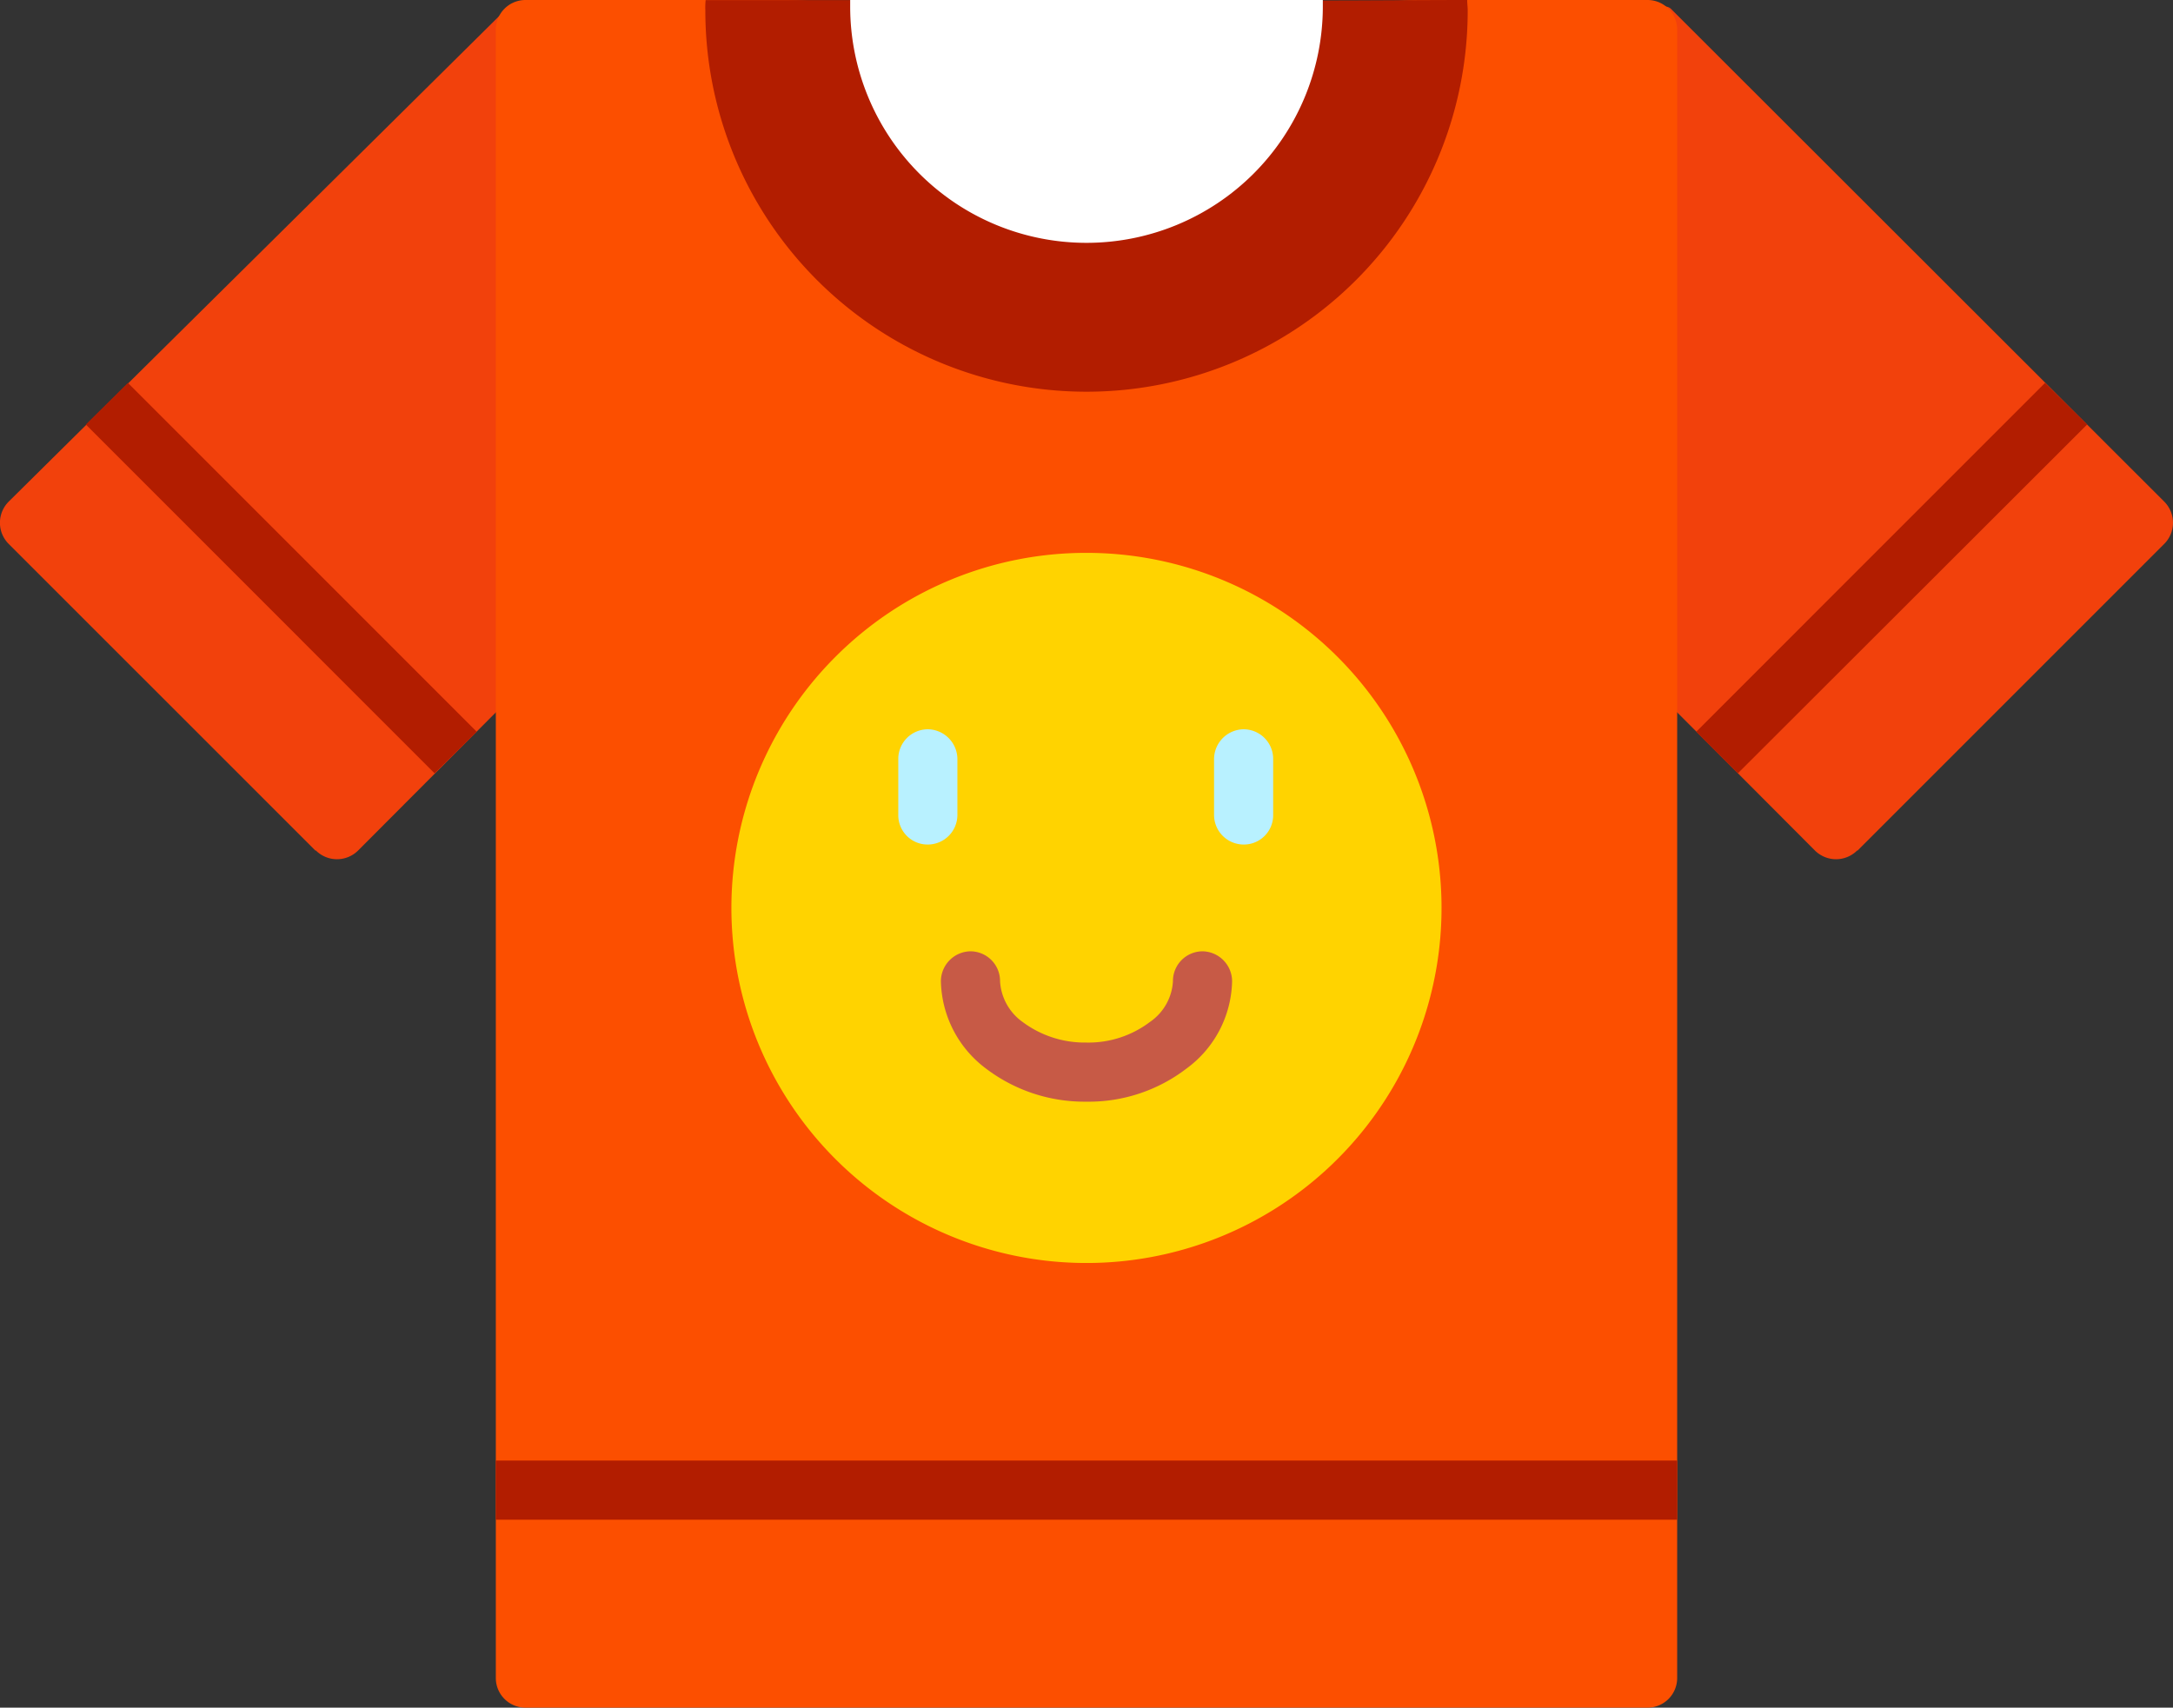 <svg xmlns="http://www.w3.org/2000/svg" width="63.372" height="49.8" viewBox="0 0 63.372 49.8">
  <rect x="0" y="0" width="63.372" height="49.8" fill="#333333" stroke="none"/>
  <g id="_6b0231bc0e00e9ce55c316bfd0c3c325" data-name="6b0231bc0e00e9ce55c316bfd0c3c325" transform="translate(0.25 -464)">
    <path id="Path_55" data-name="Path 55" d="M15.6,490.25l-5.408,5.423h0a.873.873,0,0,1-1.228,0H8.948L0,486.727H0A.873.873,0,0,1,0,485.5l.015-.015L14.678,470.97c.219-.015.336.336.526.322.248-.029.2-.351.395-.161C15.686,471.2,15.935,489.914,15.6,490.25Z" transform="translate(0 -6.868)" fill="#f2410c"/>
    <path id="Path_56" data-name="Path 56" d="M182.4,1238.173l-1.228,1.213L171,1229.213l1.228-1.213Z" transform="translate(-168.747 -752.833)" fill="#b21d00"/>
    <path id="Path_57" data-name="Path 57" d="M3239.48,493.878l5.408,5.423h0a.873.873,0,0,0,1.228,0h.014l8.946-8.946h0a.873.873,0,0,0,0-1.228l-.015-.015-14.369-14.354c-.146-.146-.395-.029-.584-.058-.249-.015-.438-.132-.629.058C3239.393,474.832,3239.144,493.542,3239.48,493.878Z" transform="translate(-3192.207 -10.496)" fill="#f2410c"/>
    <path id="Path_58" data-name="Path 58" d="M3384,1238.173l1.213,1.213,10.188-10.174-1.228-1.213Z" transform="translate(-3334.782 -752.833)" fill="#b21d00"/>
    <path id="Path_59" data-name="Path 59" d="M989.862,464a.864.864,0,0,0-.862.862v48.076a.864.864,0,0,0,.862.862h32.728a.864.864,0,0,0,.862-.862V464.862a.864.864,0,0,0-.862-.862h-6.651c-3.26,0-6.285,2.222-9.092,2.222-3.07,0-5.92-2.222-9.4-2.222Z" transform="translate(-974.79)" fill="#fc4f00"/>
    <path id="Path_60" data-name="Path 60" d="M989,3378v1.725h34.452V3378Z" transform="translate(-974.79 -2871.406)" fill="#b21d00"/>
    <path id="Path_61" data-name="Path 61" d="M1469.349,1567a10.355,10.355,0,1,1-7.323,3.04A10.328,10.328,0,0,1,1469.349,1567Z" transform="translate(-1437.92 -1086.877)" fill="#ffd300"/>
    <path id="Path_62" data-name="Path 62" d="M1885.492,2362.877a.877.877,0,0,0-.862-.877.867.867,0,0,0-.863.877,1.545,1.545,0,0,1-.672,1.184,2.969,2.969,0,0,1-1.856.6,3.032,3.032,0,0,1-1.856-.6,1.57,1.57,0,0,1-.658-1.184.867.867,0,0,0-.863-.877.876.876,0,0,0-.862.877,3.263,3.263,0,0,0,1.315,2.543,4.743,4.743,0,0,0,2.923.965,4.681,4.681,0,0,0,2.923-.965A3.236,3.236,0,0,0,1885.492,2362.877Z" transform="translate(-1849.81 -1870.257)" fill="#c75a46"/>
    <path id="Path_63" data-name="Path 63" d="M1802.933,1919.862a.864.864,0,0,0-.862-.862.873.873,0,0,0-.862.862v1.637a.864.864,0,0,0,.862.862.855.855,0,0,0,.862-.862Zm-9.209,0a.874.874,0,0,0-.862-.862.864.864,0,0,0-.862.862v1.637a.855.855,0,0,0,.862.862.864.864,0,0,0,.862-.862Z" transform="translate(-1766.053 -1433.732)" fill="#b8f1ff"/>
    <path id="Path_64" data-name="Path 64" d="M1407,464.307a11.116,11.116,0,0,0,22.233,0c0-.1-.015-.2-.015-.307-1.345,0-2.792.015-4.21.015-.19,0-.322.5-.5.5-2.573.132-5.1.555-7.689.555-1.929,0-3.771-.862-5.6-1.067h-4.21A2.154,2.154,0,0,0,1407,464.307Z" transform="translate(-1386.68)" fill="#b21d00" fill-rule="evenodd"/>
    <path id="Path_65" data-name="Path 65" d="M1696,464.19a6.892,6.892,0,1,0,13.784,0V464H1696Z" transform="translate(-1671.456)" fill="#fff" fill-rule="evenodd"/>
  </g>
</svg>
